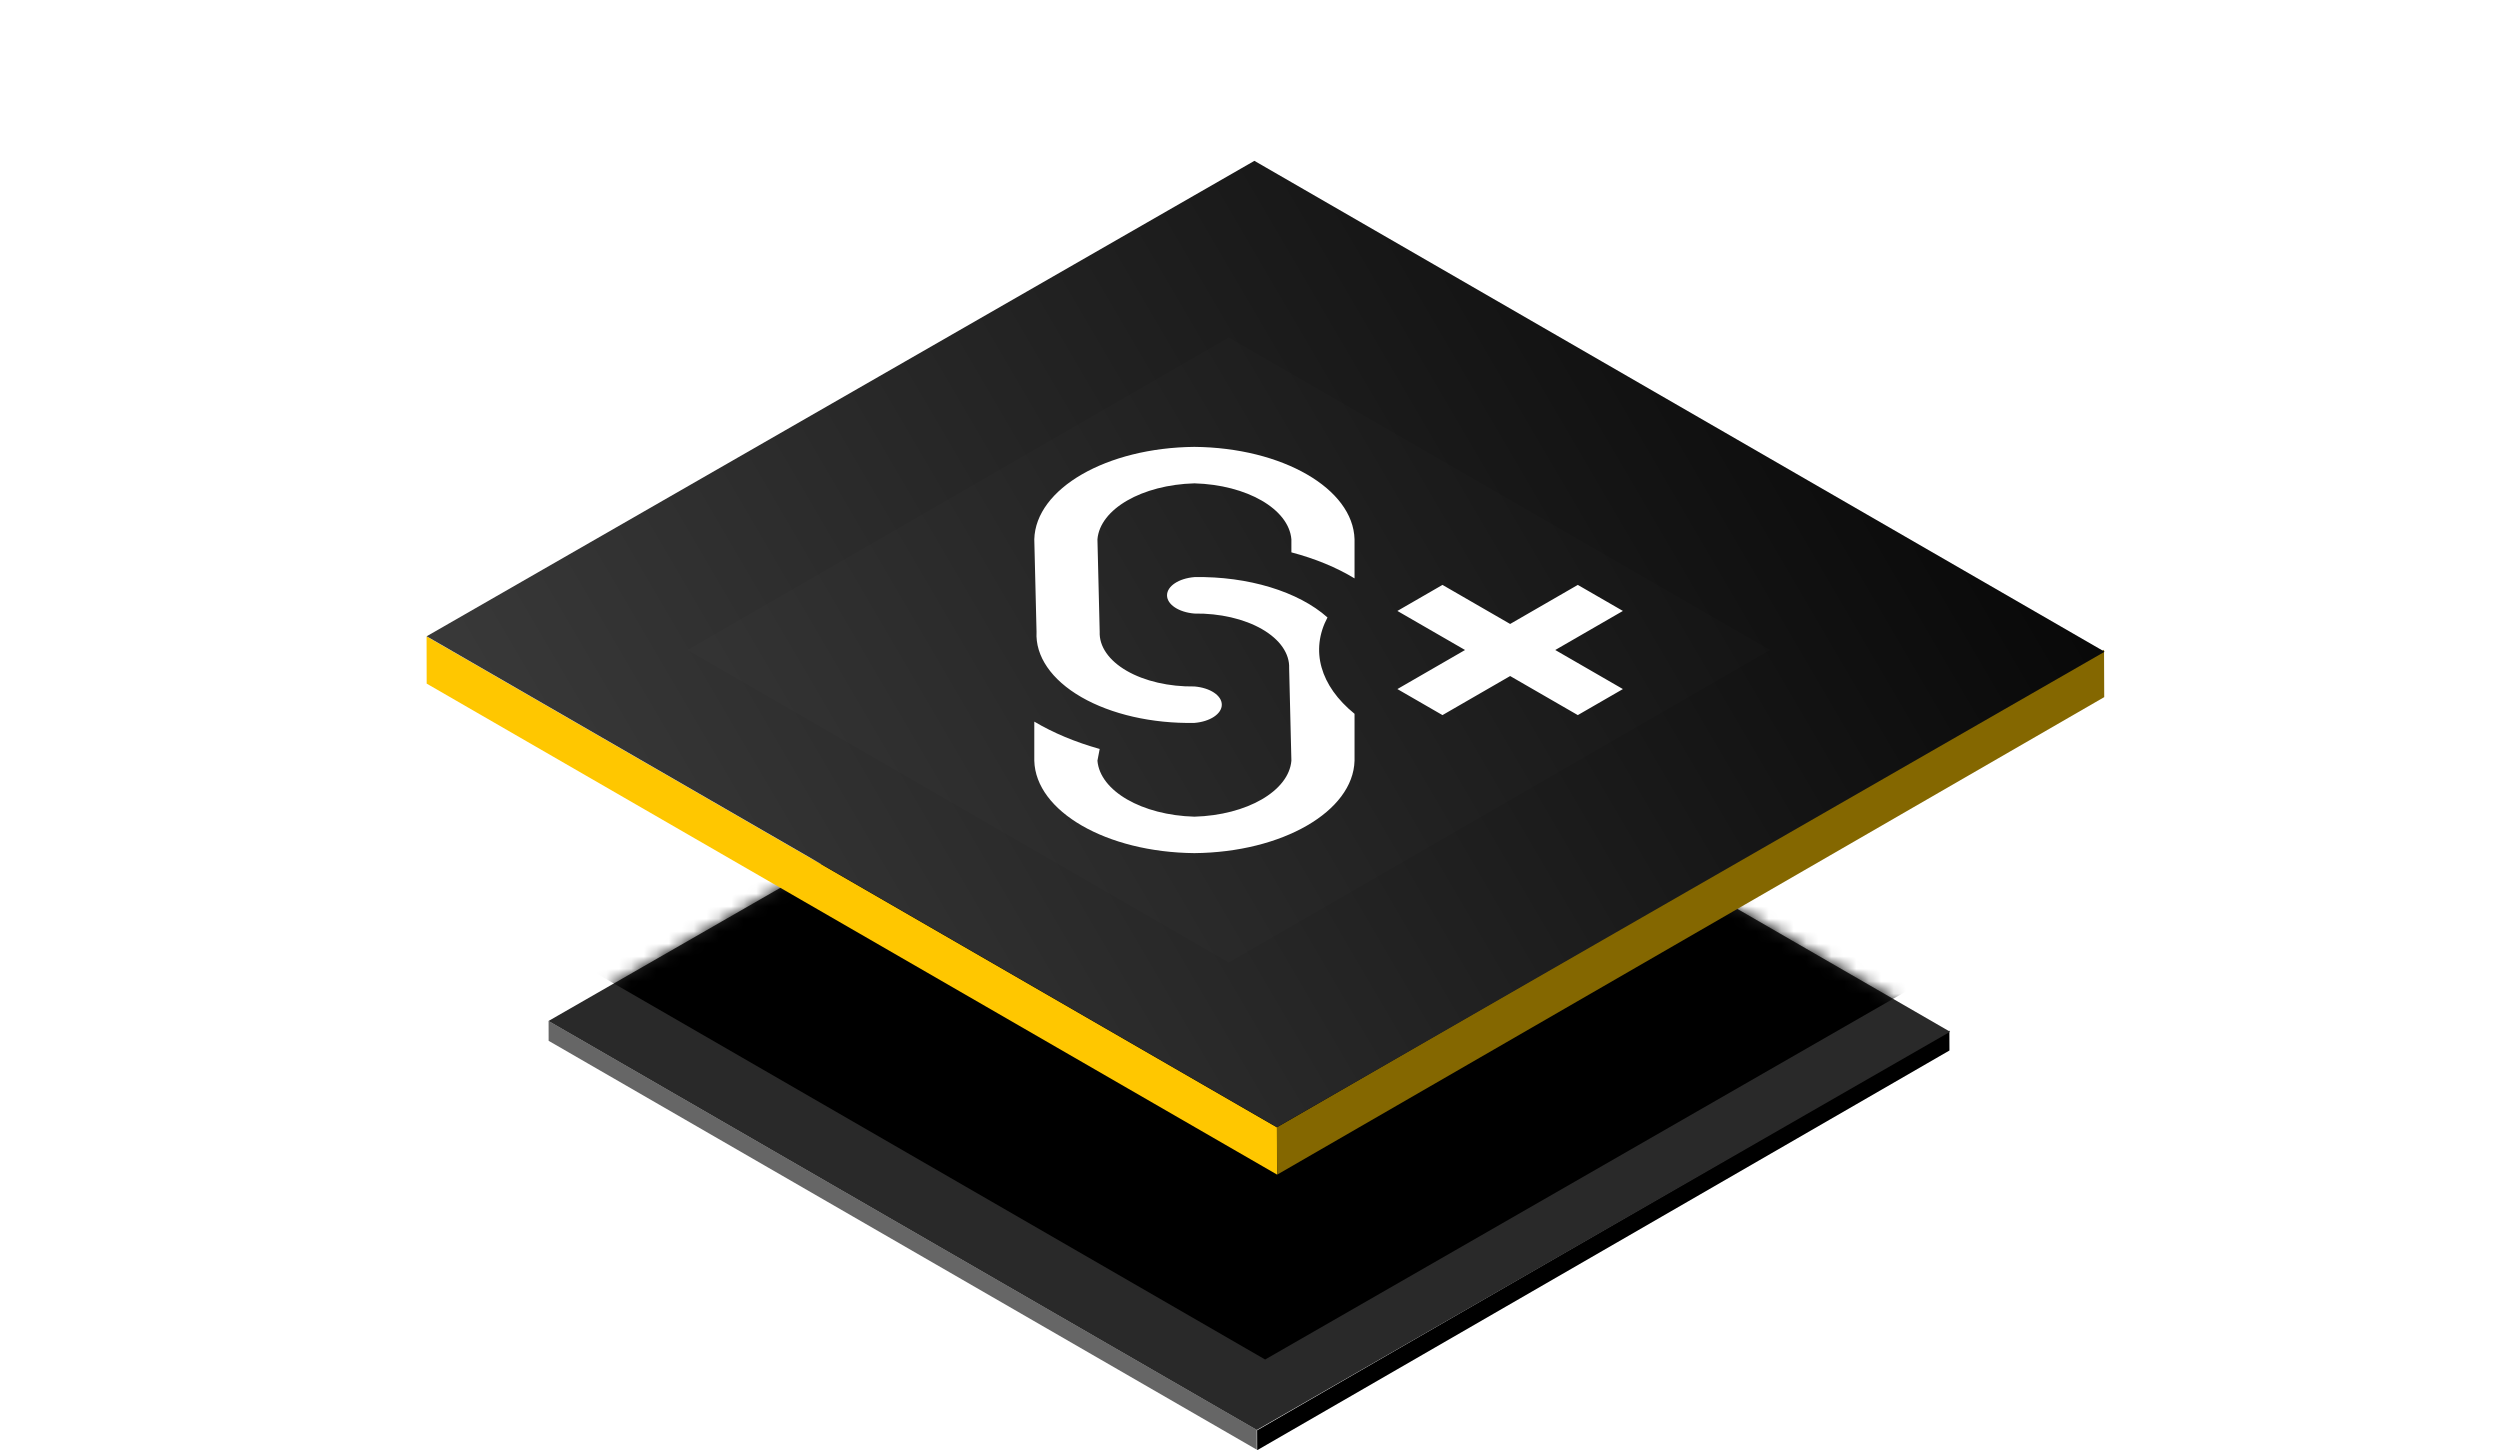 <svg fill="none" height="116" viewBox="0 0 200 116" width="200" xmlns="http://www.w3.org/2000/svg" xmlns:xlink="http://www.w3.org/1999/xlink"><filter id="a" color-interpolation-filters="sRGB" filterUnits="userSpaceOnUse" height="80.21" width="120.133" x="39.881" y="39.805"><feFlood flood-opacity="0" result="BackgroundImageFix"/><feColorMatrix in="SourceAlpha" result="hardAlpha" type="matrix" values="0 0 0 0 0 0 0 0 0 0 0 0 0 0 0 0 0 0 127 0"/><feOffset dy="10"/><feGaussianBlur stdDeviation="2"/><feComposite in2="hardAlpha" operator="out"/><feColorMatrix type="matrix" values="0 0 0 0 0 0 0 0 0 0 0 0 0 0 0 0 0 0 0.16 0"/><feBlend in2="BackgroundImageFix" mode="normal" result="effect1_dropShadow_1_382"/><feBlend in="SourceGraphic" in2="effect1_dropShadow_1_382" mode="normal" result="shape"/></filter><filter id="b" color-interpolation-filters="sRGB" filterUnits="userSpaceOnUse" height="72.053" width="119.191" x="40.17" y="30.707"><feFlood flood-opacity="0" result="BackgroundImageFix"/><feBlend in="SourceGraphic" in2="BackgroundImageFix" mode="normal" result="shape"/><feGaussianBlur result="effect1_foregroundBlur_1_382" stdDeviation="2"/></filter><linearGradient id="c" gradientUnits="userSpaceOnUse" x1="-9.088" x2="64.266" y1="92.823" y2="-55.396"><stop offset="0"/><stop offset="1" stop-color="#4d4d4d"/></linearGradient><clipPath id="d"><path d="m0 0h200v116h-200z"/></clipPath><mask id="e" height="66" maskUnits="userSpaceOnUse" width="114" x="43" y="39"><path d="m0 0h65.436v63.971h-65.436z" fill="#292929" transform="matrix(-.866 -.5 .867 -.498 100.551 104.398)"/></mask><mask height="34" maskUnits="userSpaceOnUse" width="48" x="82" y="35"><path clip-rule="evenodd" d="m95.553 54.917c1.257.104 2.191.725 2.191 1.458s-.934 1.355-2.191 1.458c-3.381.062-6.656-.686-9.049-2.067-2.392-1.381-3.688-3.272-3.581-5.224l-.18-7.396c.109-4.058 5.781-7.333 12.81-7.396 7.029.063 12.701 3.337 12.81 7.396v3.125c-1.438-.875-3.153-1.582-5.052-2.083v-1.042c-.204-2.423-3.561-4.361-7.758-4.479-4.197.118-7.554 2.056-7.758 4.479l.18 7.396c-.049 1.169.733 2.298 2.165 3.125 1.432.827 3.388 1.278 5.413 1.25zm30.672-8.125 3.608 2.083-5.413 3.125 5.413 3.125-3.608 2.083-5.413-3.125-5.413 3.125-3.608-2.083 5.413-3.125-5.413-3.125 3.608-2.083 5.413 3.125zm-30.672-.625c4.282-.073 8.319 1.152 10.645 3.229-1.39 2.624-.59 5.472 2.165 7.708v3.75c-.109 4.058-5.781 7.333-12.81 7.396-7.029-.063-12.701-3.337-12.81-7.396v-3.125c1.51.899 3.281 1.64 5.232 2.188l-.18.938c.204 2.423 3.561 4.361 7.758 4.479 4.197-.118 7.554-2.056 7.758-4.479l-.18-7.396c.049-1.169-.733-2.298-2.165-3.125-1.432-.827-3.389-1.278-5.413-1.25-1.257-.104-2.191-.725-2.191-1.458s.934-1.355 2.191-1.458z" fill="#fff" fill-rule="evenodd"/></mask><g clip-path="url(#d)"><g filter="url(#a)"><path d="m0 0h65.418v1.586h-65.418z" fill="#666" transform="matrix(-.866 -.5 .002 1 100.539 104.388)"/><path d="m0 0h63.95v1.59h-63.95z" fill="#000" transform="matrix(-.866 .5 -.004 -1 155.956 74.04)"/><path d="m0 0h65.436v63.971h-65.436z" fill="#292929" transform="matrix(-.866 -.5 .867 -.498 100.546 104.398)"/><g mask="url(#e)"><g filter="url(#b)"><path d="m0 0h65.87v62.452h-65.87z" fill="#000" transform="matrix(-.866 -.5 .867 -.498 101.21 98.761)"/></g></g></g><path d="m0 0h78.554v3.774h-78.554z" fill="#ffc700" transform="matrix(-.866 -.5 .002 1 102.154 90.192)"/><path d="m0 0h76.407v3.791h-76.407z" fill="#846700" transform="matrix(-.866 .5 -.004 -1 168.338 55.77)"/><path d="m0 0h78.543v76.378h-78.543z" fill="url(#c)" transform="matrix(-.866 -.5 .867 -.498 102.15 90.175)"/><path d="m0 0h50v50h-50z" fill="#d8d8d8" fill-opacity=".01" transform="matrix(.866 -.5 .866 .5 55 52)"/><path clip-rule="evenodd" d="m95.553 54.917c1.257.104 2.191.725 2.191 1.458s-.934 1.355-2.191 1.458c-3.381.062-6.656-.686-9.049-2.067-2.392-1.381-3.688-3.272-3.581-5.224l-.18-7.396c.109-4.058 5.781-7.333 12.81-7.396 7.029.063 12.701 3.337 12.81 7.396v3.125c-1.438-.875-3.153-1.582-5.052-2.083v-1.042c-.204-2.423-3.561-4.361-7.758-4.479-4.197.118-7.554 2.056-7.758 4.479l.18 7.396c-.049 1.169.733 2.298 2.165 3.125 1.432.827 3.388 1.278 5.413 1.25zm30.672-8.125 3.608 2.083-5.413 3.125 5.413 3.125-3.608 2.083-5.413-3.125-5.413 3.125-3.608-2.083 5.413-3.125-5.413-3.125 3.608-2.083 5.413 3.125zm-30.672-.625c4.282-.073 8.319 1.152 10.645 3.229-1.39 2.624-.59 5.472 2.165 7.708v3.75c-.109 4.058-5.781 7.333-12.81 7.396-7.029-.063-12.701-3.337-12.81-7.396v-3.125c1.51.899 3.281 1.64 5.232 2.188l-.18.938c.204 2.423 3.561 4.361 7.758 4.479 4.197-.118 7.554-2.056 7.758-4.479l-.18-7.396c.049-1.169-.733-2.298-2.165-3.125-1.432-.827-3.389-1.278-5.413-1.25-1.257-.104-2.191-.725-2.191-1.458s.934-1.355 2.191-1.458z" fill="#fff" fill-rule="evenodd"/></g></svg>